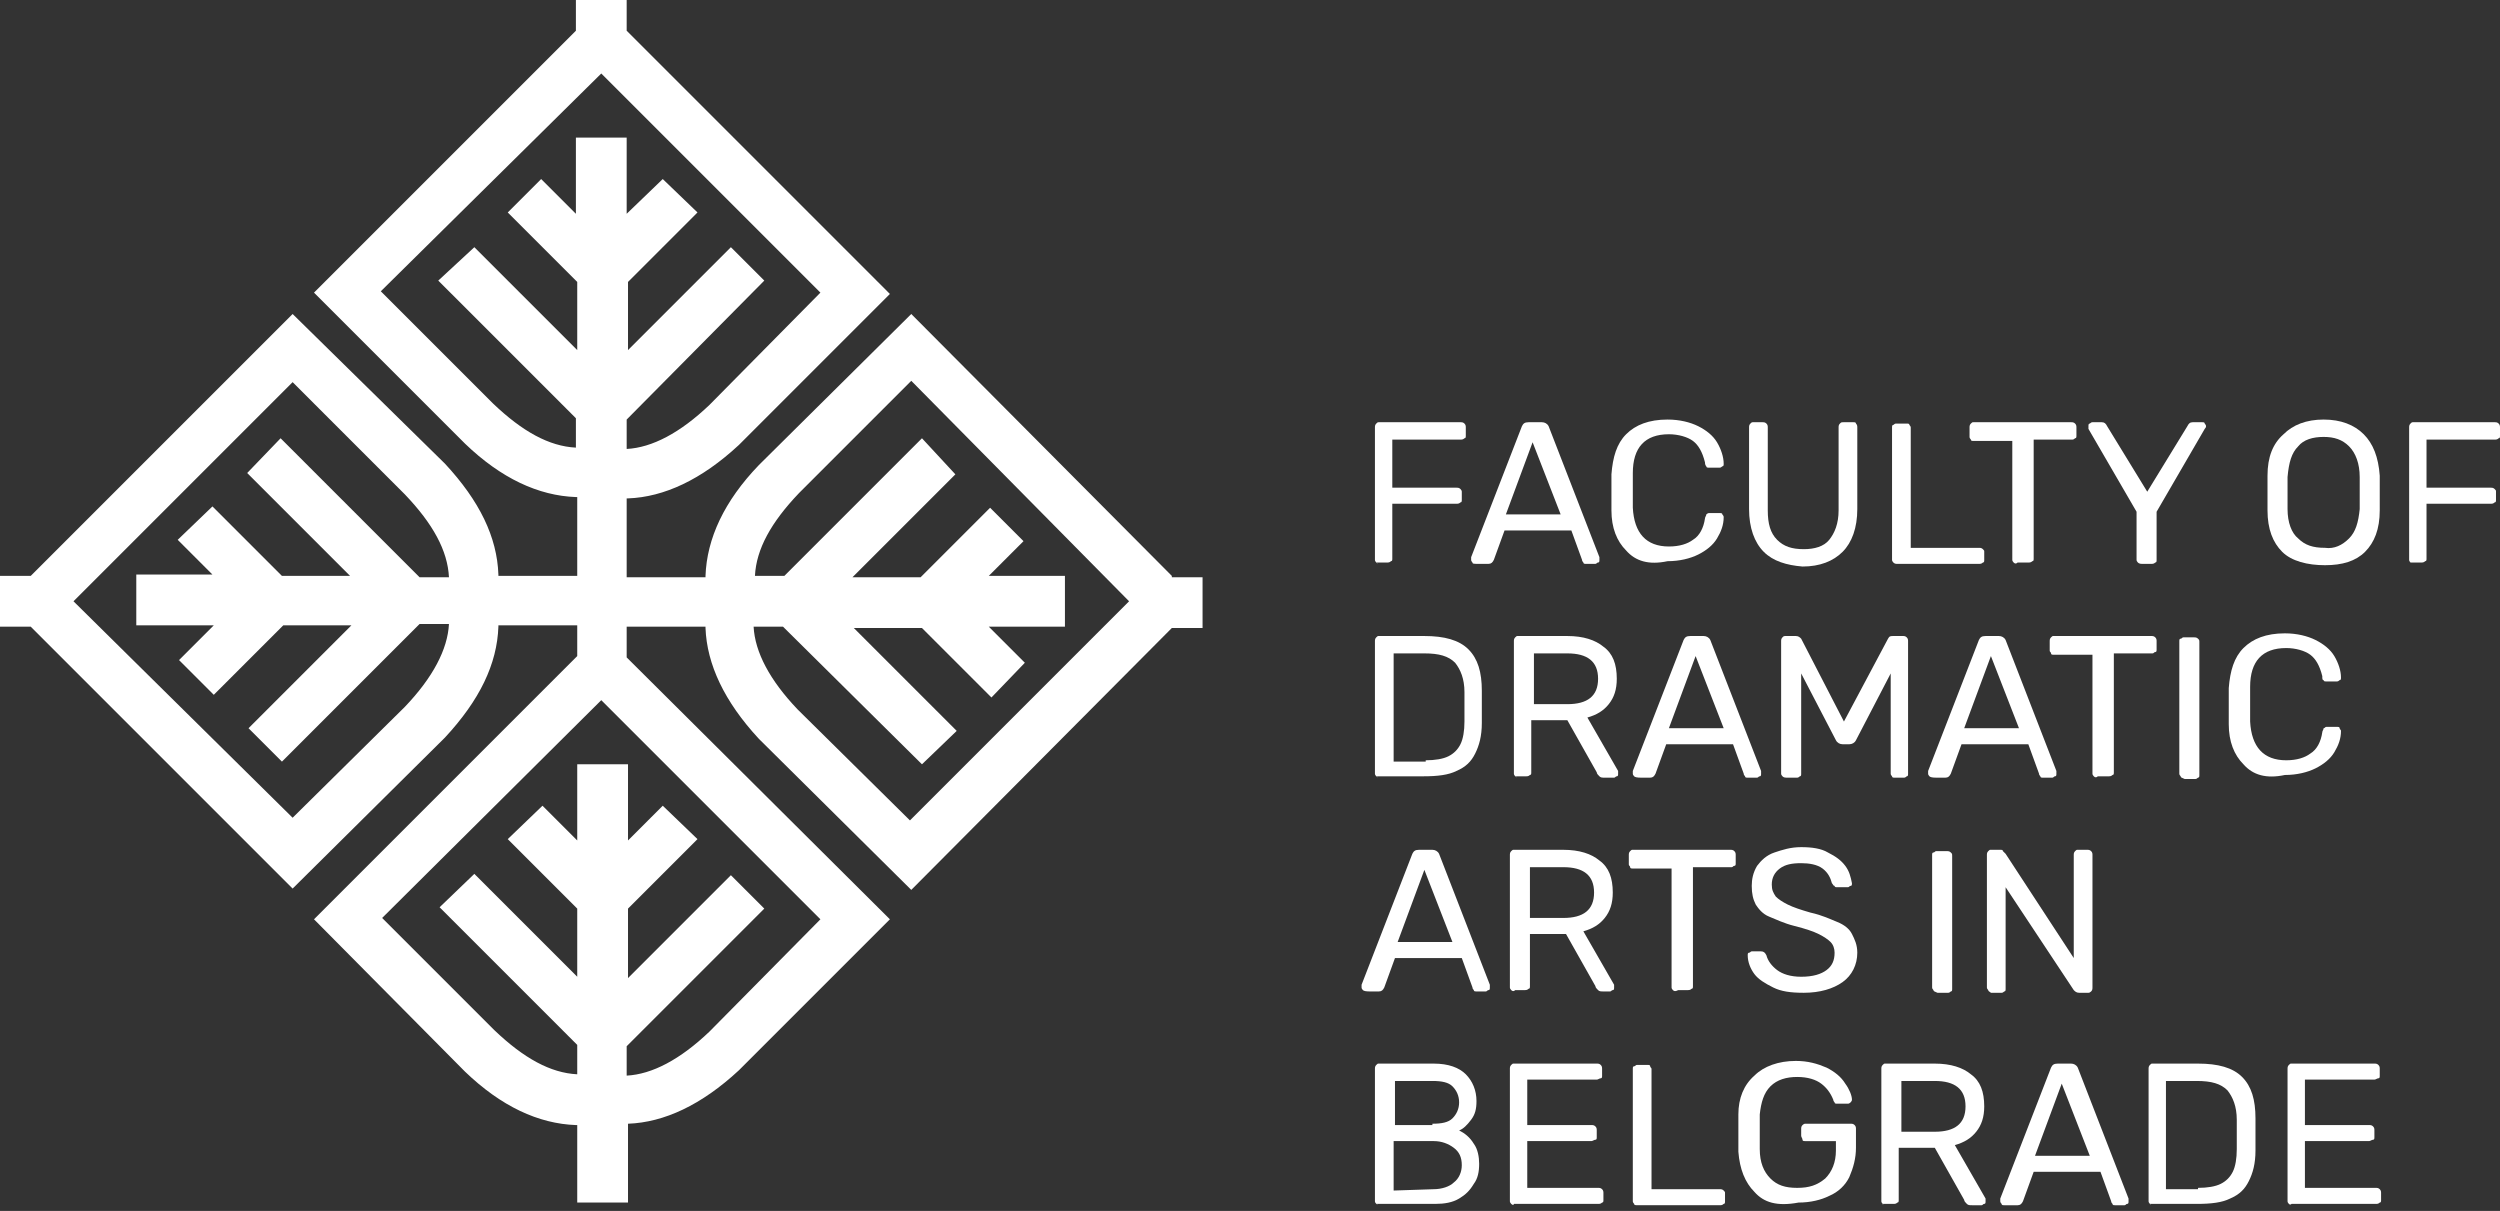 <svg width="320" height="155" viewBox="0 0 320 155" fill="none" xmlns="http://www.w3.org/2000/svg">
<rect x="0" y="0" width="320" height="155" fill="#333333" stroke="none"/>
<g clip-path="url(#clip0_839_972)">
<path d="M149.995 73.715L116.643 40.192L97.146 59.519C92.699 64.137 90.476 68.926 90.305 73.715V73.886H80.214V63.795H80.385C85.003 63.624 89.791 61.4 94.58 56.953L113.907 37.627L80.214 3.934V0H73.715V3.934L40.192 37.456L59.519 56.782C64.137 61.229 68.926 63.453 73.715 63.624H73.886V73.715H63.795V73.544C63.624 68.755 61.4 64.137 56.953 59.348L37.456 40.192L3.934 73.715H0V80.214H3.934L37.456 113.736L56.953 94.409C61.4 89.621 63.624 85.003 63.795 80.214V80.043H73.886V83.977L40.192 117.67L59.519 137.167C64.137 141.614 68.926 143.838 73.715 144.009H73.886V153.928H80.385V143.838C85.003 143.666 89.791 141.443 94.58 136.996L113.907 117.67L80.214 84.147V80.214H90.305V80.385C90.476 85.003 92.699 89.791 97.146 94.58L116.643 113.907L149.995 80.385H153.928V73.886H149.995V73.715ZM44.81 73.715H36.088L27.194 64.821L22.747 69.097L27.194 73.544H17.445V80.043H27.365L22.918 84.49L27.365 88.936L36.259 80.043H44.981L31.812 93.212L36.088 97.488L53.704 79.872H57.467C57.296 83.121 55.414 86.713 51.823 90.476L37.456 104.671L9.407 76.964L37.456 48.915L51.823 63.282C55.414 67.044 57.296 70.465 57.467 73.886H53.704L35.917 56.098L31.641 60.545L44.81 73.715ZM105.013 117.67L90.818 132.036C87.055 135.628 83.463 137.509 80.214 137.68V133.918L97.83 116.301L93.554 112.026L80.385 125.195V116.301L89.278 107.408L84.832 103.132L80.385 107.579V97.83H73.886V107.579L69.439 103.132L64.992 107.408L73.886 116.301V125.024L60.716 111.855L56.269 116.13L73.886 133.747V137.509C70.465 137.338 67.044 135.457 63.282 131.865L48.915 117.499L76.964 89.621L105.013 117.67ZM80.214 17.616H73.715V27.365L69.268 22.918L64.992 27.194L73.886 36.088V44.81L60.716 31.641L56.098 35.917L73.715 53.533V57.296C70.294 57.124 66.873 55.243 63.111 51.651L48.744 37.285L76.964 9.407L105.013 37.456L90.818 51.823C87.055 55.414 83.463 57.296 80.214 57.467V53.704L97.83 35.917L93.554 31.641L80.385 44.81V36.088L89.278 27.194L84.832 22.918L80.214 27.365V17.616ZM116.472 105.013L102.106 90.818C98.514 87.055 96.633 83.463 96.462 80.214H100.224L118.012 97.83L122.459 93.554L109.289 80.385H118.012L126.905 89.278L131.181 84.832L126.563 80.214H136.312V73.715H126.563L131.01 69.268L126.734 64.992L117.841 73.886H109.118L122.288 60.716L118.012 56.098L100.396 73.715H96.633C96.804 70.294 98.685 66.873 102.277 63.111L116.643 48.744L144.522 76.964L116.472 105.013Z" fill="white"/>
<path d="M176.163 72.003C176.049 71.889 175.992 71.775 175.992 71.661V54.729C175.992 54.558 175.992 54.387 176.163 54.216C176.334 54.045 176.334 54.045 176.505 54.045H186.938C187.109 54.045 187.28 54.045 187.451 54.216C187.622 54.387 187.622 54.558 187.622 54.729V55.755C187.622 55.926 187.622 56.097 187.451 56.097C187.28 56.268 187.109 56.268 186.938 56.268H178.215V62.425H186.425C186.596 62.425 186.767 62.425 186.938 62.596C187.052 62.711 187.109 62.825 187.109 62.939V63.965C187.109 64.136 187.109 64.307 186.938 64.307C186.767 64.478 186.596 64.478 186.425 64.478H178.215V71.49C178.215 71.661 178.215 71.832 178.044 71.832C177.873 72.003 177.702 72.003 177.531 72.003H176.163C176.505 72.174 176.334 72.174 176.163 72.003Z" fill="white"/>
<path d="M188.477 72.003C188.363 71.889 188.306 71.775 188.306 71.661V71.319L194.805 54.558C194.976 54.216 195.147 54.045 195.66 54.045H197.37C197.712 54.045 198.054 54.216 198.225 54.558L204.725 71.319V71.661C204.725 71.832 204.725 72.003 204.554 72.003C204.383 72.003 204.383 72.174 204.212 72.174H203.014C202.843 72.174 202.672 72.174 202.672 72.003C202.558 71.889 202.501 71.775 202.501 71.661L201.133 67.898H192.581L191.213 71.661C191.042 72.003 190.871 72.174 190.529 72.174H189.332C188.648 72.174 188.477 72.174 188.477 72.003ZM192.752 65.846H199.765L196.173 56.61L192.752 65.846Z" fill="white"/>
<path d="M208.146 70.464C206.948 69.267 206.264 67.557 206.264 65.333V60.715C206.435 58.492 206.948 56.782 208.146 55.584C209.343 54.387 211.053 53.703 213.447 53.703C214.987 53.703 216.355 54.045 217.381 54.558C218.407 55.071 219.263 55.755 219.776 56.611C220.289 57.466 220.631 58.492 220.631 59.347C220.631 59.518 220.631 59.689 220.46 59.689C220.346 59.803 220.232 59.86 220.118 59.86H218.749C218.578 59.86 218.407 59.86 218.407 59.689C218.293 59.575 218.236 59.404 218.236 59.176C217.894 57.808 217.381 56.953 216.697 56.44C216.013 55.926 214.816 55.584 213.619 55.584C210.54 55.584 209.001 57.295 209.001 60.544V64.991C209.172 68.241 210.711 69.951 213.619 69.951C214.987 69.951 216.013 69.609 216.697 69.096C217.552 68.583 218.065 67.557 218.236 66.359C218.236 66.188 218.407 66.017 218.407 65.846C218.521 65.732 218.635 65.675 218.749 65.675H220.118C220.289 65.675 220.46 65.675 220.46 65.846C220.574 65.96 220.631 66.074 220.631 66.188C220.631 67.215 220.289 68.07 219.776 68.925C219.263 69.78 218.407 70.464 217.381 70.977C216.355 71.49 214.987 71.832 213.447 71.832C211.053 72.346 209.343 71.832 208.146 70.464Z" fill="white"/>
<path d="M225.762 70.635C224.565 69.438 223.88 67.556 223.88 65.162V54.729C223.88 54.558 223.88 54.387 224.051 54.216C224.222 54.045 224.222 54.045 224.393 54.045H225.591C225.762 54.045 225.933 54.045 226.104 54.216C226.275 54.387 226.275 54.558 226.275 54.729V65.333C226.275 67.043 226.617 68.24 227.472 69.096C228.327 69.951 229.353 70.293 230.893 70.293C232.261 70.293 233.458 69.951 234.142 69.096C234.826 68.24 235.34 67.043 235.34 65.333V54.729C235.34 54.558 235.339 54.387 235.511 54.216C235.682 54.045 235.682 54.045 236.024 54.045H237.221C237.392 54.045 237.563 54.045 237.563 54.216C237.734 54.387 237.734 54.558 237.734 54.729V65.162C237.734 67.556 237.05 69.438 235.853 70.635C234.655 71.832 232.945 72.516 230.722 72.516C228.669 72.345 226.959 71.832 225.762 70.635Z" fill="white"/>
<path d="M242.352 72.004C242.238 71.89 242.181 71.776 242.181 71.662V54.73C242.181 54.559 242.181 54.388 242.352 54.388C242.466 54.274 242.58 54.217 242.694 54.217H244.062C244.233 54.217 244.404 54.217 244.404 54.388C244.518 54.502 244.575 54.616 244.575 54.73V70.123H253.298C253.469 70.123 253.64 70.123 253.811 70.294C253.982 70.465 253.982 70.465 253.982 70.636V71.662C253.982 71.833 253.982 72.004 253.811 72.004C253.64 72.175 253.469 72.175 253.298 72.175H242.865C242.694 72.175 242.523 72.175 242.352 72.004Z" fill="white"/>
<path d="M257.745 72.003C257.631 71.889 257.574 71.775 257.574 71.661V56.439H252.614C252.443 56.439 252.272 56.439 252.272 56.268C252.158 56.154 252.101 56.04 252.101 55.926V54.729C252.101 54.558 252.101 54.387 252.272 54.216C252.443 54.045 252.443 54.045 252.614 54.045H265.099C265.27 54.045 265.441 54.045 265.612 54.216C265.783 54.387 265.783 54.558 265.783 54.729V55.755C265.783 55.926 265.783 56.097 265.612 56.097C265.498 56.211 265.384 56.268 265.27 56.268H260.31V71.49C260.31 71.661 260.31 71.832 260.139 71.832C259.968 72.003 259.797 72.003 259.626 72.003H258.258C258.087 72.174 257.916 72.174 257.745 72.003Z" fill="white"/>
<path d="M273.65 72.003C273.536 71.889 273.479 71.775 273.479 71.661V65.504L267.322 54.9V54.558C267.322 54.387 267.322 54.216 267.493 54.216C267.607 54.102 267.721 54.045 267.835 54.045H269.033C269.375 54.045 269.546 54.216 269.717 54.558L274.848 62.939L279.979 54.558C280.15 54.216 280.321 54.045 280.663 54.045H281.86C282.031 54.045 282.202 54.045 282.202 54.216C282.316 54.33 282.373 54.444 282.373 54.558C282.373 54.672 282.316 54.786 282.202 54.9L276.045 65.504V71.661C276.045 71.832 276.045 72.003 275.874 72.003C275.703 72.174 275.532 72.174 275.361 72.174H274.164C273.935 72.174 273.764 72.117 273.65 72.003Z" fill="white"/>
<path d="M292.122 70.635C290.925 69.438 290.241 67.728 290.241 65.333V60.886C290.241 58.492 290.925 56.782 292.293 55.584C293.49 54.387 295.201 53.703 297.424 53.703C299.647 53.703 301.358 54.387 302.555 55.584C303.752 56.782 304.436 58.492 304.607 60.886V65.333C304.607 67.728 303.923 69.438 302.726 70.635C301.529 71.832 299.818 72.346 297.595 72.346C295.372 72.346 293.319 71.832 292.122 70.635ZM300.674 68.925C301.529 68.07 301.871 66.873 302.042 65.162V61.057C302.042 59.347 301.529 57.979 300.674 57.124C299.818 56.269 298.792 55.926 297.424 55.926C296.056 55.926 294.859 56.269 294.174 57.124C293.319 57.979 292.977 59.176 292.806 61.057V65.162C292.806 66.873 293.319 68.241 294.174 68.925C295.03 69.78 296.056 70.122 297.595 70.122C298.792 70.293 299.818 69.78 300.674 68.925Z" fill="white"/>
<path d="M308.541 72.003C308.427 71.889 308.37 71.775 308.37 71.661V54.729C308.37 54.558 308.37 54.387 308.541 54.216C308.712 54.045 308.712 54.045 308.883 54.045H319.316C319.487 54.045 319.658 54.045 319.829 54.216C320 54.387 320 54.558 320 54.729V55.755C320 55.926 320 56.097 319.829 56.097C319.658 56.268 319.487 56.268 319.316 56.268H310.594V62.425H318.803C318.974 62.425 319.145 62.425 319.316 62.596C319.487 62.767 319.487 62.767 319.487 62.939V63.965C319.487 64.136 319.487 64.307 319.316 64.307C319.145 64.478 318.974 64.478 318.803 64.478H310.594V71.49C310.594 71.661 310.594 71.832 310.422 71.832C310.251 72.003 310.08 72.003 309.909 72.003H308.541C308.655 72.117 308.655 72.117 308.541 72.003Z" fill="white"/>
<path d="M176.163 99.368C176.049 99.254 175.992 99.14 175.992 99.026V82.094C175.992 81.923 175.992 81.752 176.163 81.581C176.334 81.41 176.334 81.41 176.505 81.41H182.32C184.885 81.41 186.767 81.923 187.964 83.121C189.161 84.318 189.674 86.028 189.674 88.422V92.527C189.674 94.237 189.332 95.435 188.819 96.461C188.306 97.487 187.622 98.171 186.425 98.684C185.398 99.197 184.03 99.368 182.149 99.368H176.163C176.505 99.54 176.334 99.54 176.163 99.368ZM182.491 97.316C183.688 97.316 184.714 97.145 185.398 96.803C186.083 96.461 186.596 95.948 186.938 95.264C187.28 94.58 187.451 93.553 187.451 92.356V88.594C187.451 86.883 186.938 85.686 186.254 84.831C185.398 83.976 184.201 83.634 182.32 83.634H178.386V97.487H182.491V97.316Z" fill="white"/>
<path d="M193.95 99.368C193.836 99.254 193.779 99.14 193.779 99.026V82.094C193.779 81.923 193.779 81.752 193.95 81.581C194.121 81.41 194.121 81.41 194.292 81.41H200.62C202.672 81.41 204.212 81.923 205.238 82.778C206.435 83.634 206.948 85.002 206.948 86.883C206.948 88.251 206.606 89.278 205.922 90.133C205.238 90.988 204.383 91.501 203.186 91.843L207.119 98.684V99.026C207.119 99.197 207.119 99.368 206.948 99.368C206.777 99.368 206.777 99.54 206.606 99.54H205.409C205.067 99.54 204.896 99.54 204.725 99.368C204.554 99.197 204.383 99.026 204.383 98.855L200.62 92.185H196.002V98.855C196.002 99.026 196.002 99.197 195.831 99.197C195.66 99.368 195.489 99.368 195.318 99.368H193.95C194.292 99.54 194.121 99.54 193.95 99.368ZM200.62 90.133C203.186 90.133 204.554 89.107 204.554 86.883C204.554 84.66 203.186 83.634 200.62 83.634H196.344V90.133H200.62Z" fill="white"/>
<path d="M209.172 99.368C209.058 99.254 209 99.14 209 99.026V98.684L215.5 81.923C215.671 81.581 215.842 81.41 216.355 81.41H218.065C218.407 81.41 218.749 81.581 218.92 81.923L225.42 98.684V99.026C225.42 99.197 225.42 99.368 225.248 99.368C225.077 99.368 225.077 99.54 224.906 99.54H223.709C223.538 99.54 223.367 99.54 223.367 99.368C223.253 99.254 223.196 99.14 223.196 99.026L221.828 95.264H213.276L211.908 99.026C211.737 99.368 211.566 99.54 211.224 99.54H210.027C209.571 99.54 209.286 99.483 209.172 99.368ZM213.618 93.211H220.631L217.039 83.976L213.618 93.211Z" fill="white"/>
<path d="M228.156 99.368C228.042 99.254 227.985 99.14 227.985 99.026V82.094C227.985 81.923 227.985 81.752 228.156 81.581C228.327 81.41 228.327 81.41 228.669 81.41H229.867C230.209 81.41 230.38 81.581 230.551 81.752L236.024 92.356L241.668 81.752C241.839 81.41 242.01 81.41 242.352 81.41H243.549C243.72 81.41 243.891 81.41 244.062 81.581C244.233 81.752 244.233 81.923 244.233 82.094V99.026C244.233 99.197 244.233 99.368 244.062 99.368C243.948 99.483 243.834 99.54 243.72 99.54H242.523C242.352 99.54 242.181 99.54 242.181 99.368C242.067 99.254 242.01 99.14 242.01 99.026V86.199L237.563 94.751C237.392 95.093 237.05 95.264 236.708 95.264H235.853C235.511 95.264 235.169 95.093 234.998 94.751L230.551 86.199V99.026C230.551 99.197 230.551 99.368 230.38 99.368C230.266 99.483 230.152 99.54 230.038 99.54H228.841C228.498 99.54 228.327 99.54 228.156 99.368Z" fill="white"/>
<path d="M246.97 99.368C246.856 99.254 246.799 99.14 246.799 99.026V98.684L253.298 81.923C253.469 81.581 253.64 81.41 254.153 81.41H255.864C256.206 81.41 256.548 81.581 256.719 81.923L263.218 98.684V99.026C263.218 99.197 263.218 99.368 263.047 99.368C262.876 99.368 262.876 99.54 262.705 99.54H261.508C261.336 99.54 261.165 99.54 261.165 99.368C261.051 99.254 260.994 99.14 260.994 99.026L259.626 95.264H251.075L249.706 99.026C249.535 99.368 249.364 99.54 249.022 99.54H247.825C247.369 99.54 247.084 99.483 246.97 99.368ZM251.417 93.211H258.429L254.837 83.976L251.417 93.211Z" fill="white"/>
<path d="M268.006 99.368C267.892 99.254 267.835 99.14 267.835 99.026V83.805H262.875C262.704 83.805 262.533 83.805 262.533 83.634C262.533 83.463 262.362 83.463 262.362 83.291V82.094C262.362 81.923 262.362 81.752 262.533 81.581C262.704 81.41 262.704 81.41 262.875 81.41H275.361C275.532 81.41 275.703 81.41 275.874 81.581C276.045 81.752 276.045 81.923 276.045 82.094V83.121C276.045 83.291 276.045 83.463 275.874 83.463C275.703 83.463 275.703 83.634 275.532 83.634H270.572V98.855C270.572 99.026 270.572 99.197 270.401 99.197C270.23 99.368 270.059 99.368 269.888 99.368H268.519C268.348 99.54 268.177 99.54 268.006 99.368Z" fill="white"/>
<path d="M279.124 99.369C279.01 99.255 278.953 99.141 278.953 99.027V82.095C278.953 81.924 278.953 81.753 279.124 81.753C279.295 81.753 279.295 81.582 279.466 81.582H280.834C281.005 81.582 281.176 81.582 281.347 81.753C281.518 81.924 281.518 81.924 281.518 82.266V99.198C281.518 99.369 281.518 99.54 281.347 99.54C281.233 99.654 281.119 99.711 281.005 99.711H279.637C279.295 99.54 279.124 99.54 279.124 99.369Z" fill="white"/>
<path d="M287.162 97.829C285.965 96.632 285.281 94.922 285.281 92.698V88.081C285.452 85.857 285.965 84.147 287.162 82.95C288.359 81.752 290.07 81.068 292.464 81.068C294.003 81.068 295.372 81.41 296.398 81.924C297.424 82.437 298.279 83.121 298.792 83.976C299.305 84.831 299.647 85.857 299.647 86.712C299.647 86.883 299.647 87.055 299.476 87.055C299.362 87.168 299.248 87.225 299.134 87.225H297.766C297.595 87.225 297.424 87.225 297.424 87.055C297.253 87.055 297.253 86.883 297.253 86.541C296.911 85.173 296.398 84.318 295.714 83.805C295.03 83.292 293.832 82.95 292.635 82.95C289.557 82.95 288.017 84.66 288.017 87.91V92.356C288.188 95.606 289.728 97.316 292.635 97.316C294.003 97.316 295.03 96.974 295.714 96.461C296.569 95.948 297.082 94.922 297.253 93.725C297.253 93.554 297.424 93.383 297.424 93.212C297.595 93.212 297.595 93.041 297.766 93.041H299.134C299.305 93.041 299.476 93.041 299.476 93.212C299.476 93.383 299.647 93.383 299.647 93.554C299.647 94.58 299.305 95.435 298.792 96.29C298.279 97.145 297.424 97.829 296.398 98.343C295.372 98.856 294.003 99.198 292.464 99.198C290.07 99.711 288.359 99.198 287.162 97.829Z" fill="white"/>
<path d="M174.452 126.734C174.338 126.62 174.281 126.506 174.281 126.392V126.05L180.78 109.288C180.951 108.946 181.123 108.775 181.636 108.775H183.346C183.688 108.775 184.03 108.946 184.201 109.288L190.7 126.05V126.392C190.7 126.563 190.7 126.734 190.529 126.734C190.358 126.734 190.358 126.905 190.187 126.905H188.99C188.819 126.905 188.648 126.905 188.648 126.734C188.534 126.62 188.477 126.506 188.477 126.392L187.109 122.629H178.557L177.189 126.392C177.018 126.734 176.847 126.905 176.505 126.905H175.307C174.851 126.905 174.566 126.848 174.452 126.734ZM178.899 120.577H185.911L182.32 111.341L178.899 120.577Z" fill="white"/>
<path d="M193.437 126.734C193.323 126.62 193.266 126.506 193.266 126.392V109.46C193.266 109.288 193.266 109.117 193.437 108.946C193.608 108.775 193.608 108.775 193.779 108.775H200.107C202.159 108.775 203.699 109.288 204.725 110.144C205.922 110.999 206.435 112.367 206.435 114.248C206.435 115.617 206.093 116.643 205.409 117.498C204.725 118.353 203.87 118.866 202.672 119.208L206.606 126.05V126.392C206.606 126.563 206.606 126.734 206.435 126.734C206.264 126.734 206.264 126.905 206.093 126.905H205.238C204.896 126.905 204.725 126.905 204.554 126.734C204.383 126.563 204.212 126.392 204.212 126.221L200.449 119.55H195.831V126.221C195.831 126.392 195.831 126.563 195.66 126.563C195.489 126.734 195.318 126.734 195.147 126.734H193.95C193.779 126.905 193.608 126.905 193.437 126.734ZM200.107 117.498C202.672 117.498 204.041 116.472 204.041 114.248C204.041 112.025 202.672 110.999 200.107 110.999H195.831V117.498H200.107Z" fill="white"/>
<path d="M214.132 126.734C214.018 126.62 213.961 126.506 213.961 126.392V111.17H209.001C208.83 111.17 208.659 111.17 208.659 110.999C208.659 110.828 208.488 110.828 208.488 110.657V109.46C208.488 109.288 208.488 109.117 208.659 108.946C208.83 108.775 208.83 108.775 209.001 108.775H221.486C221.657 108.775 221.828 108.775 221.999 108.946C222.17 109.117 222.17 109.288 222.17 109.46V110.486C222.17 110.657 222.17 110.828 221.999 110.828C221.828 110.828 221.828 110.999 221.657 110.999H216.697V126.221C216.697 126.392 216.697 126.563 216.526 126.563C216.355 126.734 216.184 126.734 216.013 126.734H214.816C214.474 126.905 214.303 126.905 214.132 126.734Z" fill="white"/>
<path d="M226.959 126.392C225.933 125.879 225.078 125.366 224.565 124.682C224.052 123.997 223.709 123.142 223.709 122.287C223.709 122.116 223.709 121.945 223.88 121.945C224.052 121.945 224.052 121.774 224.223 121.774H225.42C225.762 121.774 225.933 121.945 226.104 122.287C226.275 122.971 226.788 123.655 227.472 124.168C228.156 124.682 229.182 125.024 230.551 125.024C232.09 125.024 233.116 124.682 233.8 124.168C234.484 123.655 234.827 122.971 234.827 121.945C234.827 121.432 234.655 120.919 234.313 120.577C233.971 120.235 233.458 119.893 232.774 119.551C232.09 119.209 231.064 118.867 229.696 118.524C228.327 118.182 227.301 117.669 226.446 117.327C225.591 116.985 225.078 116.301 224.736 115.788C224.394 115.104 224.223 114.42 224.223 113.394C224.223 112.538 224.394 111.683 224.907 110.828C225.42 110.144 226.104 109.46 227.13 109.118C228.156 108.776 229.182 108.434 230.551 108.434C231.919 108.434 233.116 108.605 233.971 109.118C234.998 109.631 235.682 110.144 236.195 110.828C236.708 111.512 236.879 112.196 237.05 113.051C237.05 113.222 237.05 113.394 236.879 113.394C236.708 113.394 236.708 113.565 236.537 113.565H235.169C234.998 113.565 234.827 113.565 234.827 113.394C234.655 113.394 234.655 113.222 234.484 113.051C234.313 112.367 233.971 111.683 233.287 111.17C232.603 110.657 231.577 110.486 230.551 110.486C229.354 110.486 228.498 110.657 227.814 111.17C227.13 111.683 226.788 112.367 226.788 113.222C226.788 113.907 226.959 114.249 227.301 114.762C227.643 115.104 228.156 115.446 228.84 115.788C229.525 116.13 230.551 116.472 231.748 116.814C233.287 117.156 234.313 117.669 235.169 118.011C236.024 118.353 236.708 118.867 237.05 119.551C237.392 120.235 237.734 120.919 237.734 121.945C237.734 123.484 237.05 124.853 235.853 125.708C234.655 126.563 232.945 127.076 230.893 127.076C229.182 127.076 227.985 126.905 226.959 126.392Z" fill="white"/>
<path d="M247.483 126.735C247.369 126.621 247.312 126.507 247.312 126.392V109.46C247.312 109.289 247.312 109.118 247.483 109.118C247.654 109.118 247.654 108.947 247.825 108.947H249.193C249.364 108.947 249.535 108.947 249.706 109.118C249.877 109.289 249.877 109.289 249.877 109.631V126.564C249.877 126.735 249.877 126.906 249.706 126.906C249.592 127.02 249.478 127.077 249.364 127.077H247.996C247.654 126.906 247.483 126.906 247.483 126.735Z" fill="white"/>
<path d="M254.495 126.734C254.381 126.62 254.324 126.506 254.324 126.392V109.46C254.324 109.288 254.324 109.117 254.495 108.946C254.666 108.775 254.666 108.775 254.837 108.775H256.035C256.206 108.775 256.377 108.775 256.377 108.946C256.377 108.946 256.548 109.117 256.719 109.288L265.441 122.629V109.46C265.441 109.288 265.441 109.117 265.612 108.946C265.783 108.775 265.783 108.775 265.954 108.775H267.152C267.323 108.775 267.494 108.775 267.665 108.946C267.836 109.117 267.836 109.288 267.836 109.46V126.392C267.836 126.563 267.836 126.734 267.665 126.905C267.551 127.019 267.437 127.076 267.323 127.076H266.125C265.783 127.076 265.612 126.905 265.441 126.734L256.719 113.564V126.563C256.719 126.734 256.719 126.905 256.548 126.905C256.434 127.019 256.32 127.076 256.206 127.076H254.837C254.666 126.905 254.495 126.905 254.495 126.734Z" fill="white"/>
<path d="M176.163 154.099C176.049 153.985 175.992 153.871 175.992 153.757V136.825C175.992 136.654 175.992 136.483 176.163 136.312C176.334 136.141 176.334 136.141 176.505 136.141H183.517C185.398 136.141 186.767 136.654 187.622 137.509C188.477 138.364 188.99 139.561 188.99 140.93C188.99 141.956 188.819 142.64 188.306 143.324C187.793 144.008 187.28 144.521 186.767 144.692C187.451 145.034 188.135 145.547 188.648 146.403C189.161 147.087 189.332 148.113 189.332 148.968C189.332 149.994 189.161 150.849 188.648 151.533C188.135 152.389 187.622 152.902 186.767 153.415C185.912 153.928 184.885 154.099 183.688 154.099H176.163C176.505 154.27 176.334 154.27 176.163 154.099ZM183.346 143.837C184.543 143.837 185.398 143.666 185.912 143.153C186.425 142.64 186.767 141.956 186.767 141.101C186.767 140.245 186.425 139.561 185.912 139.048C185.398 138.535 184.543 138.364 183.346 138.364H178.557V144.008H183.346V143.837ZM183.517 152.218C184.543 152.218 185.569 151.876 186.083 151.362C186.767 150.849 187.109 149.994 187.109 149.139C187.109 148.113 186.767 147.429 186.083 146.916C185.398 146.403 184.543 146.06 183.517 146.06H178.386V152.389L183.517 152.218Z" fill="white"/>
<path d="M193.437 154.099C193.323 153.985 193.266 153.871 193.266 153.757V136.825C193.266 136.654 193.266 136.483 193.437 136.312C193.608 136.141 193.608 136.141 193.779 136.141H204.383C204.554 136.141 204.725 136.141 204.896 136.312C205.067 136.483 205.067 136.654 205.067 136.825V137.68C205.067 137.851 205.067 138.022 204.896 138.022C204.725 138.022 204.554 138.193 204.383 138.193H195.489V144.008H203.699C203.87 144.008 204.041 144.008 204.212 144.179C204.383 144.35 204.383 144.521 204.383 144.692V145.547C204.383 145.718 204.383 145.889 204.212 145.889C204.041 145.889 203.87 146.06 203.699 146.06H195.489V152.047H204.554C204.725 152.047 204.896 152.047 205.067 152.218C205.238 152.389 205.238 152.56 205.238 152.731V153.586C205.238 153.757 205.238 153.928 205.067 153.928C204.896 154.099 204.725 154.099 204.554 154.099H193.779C193.779 154.27 193.608 154.27 193.437 154.099Z" fill="white"/>
<path d="M209.172 154.098C209.058 153.984 209 153.87 209 153.756V136.824C209 136.653 209 136.482 209.172 136.482C209.343 136.482 209.343 136.311 209.514 136.311H210.882C211.053 136.311 211.224 136.311 211.224 136.482C211.224 136.653 211.395 136.653 211.395 136.824V152.216H220.118C220.289 152.216 220.46 152.216 220.631 152.388C220.802 152.559 220.802 152.559 220.802 152.73V153.756C220.802 153.927 220.802 154.098 220.631 154.098C220.46 154.269 220.289 154.269 220.118 154.269H209.685C209.343 154.269 209.172 154.269 209.172 154.098Z" fill="white"/>
<path d="M224.565 152.56C223.367 151.363 222.683 149.652 222.512 147.429V142.64C222.512 140.588 223.196 138.877 224.565 137.68C225.762 136.483 227.643 135.799 229.867 135.799C231.406 135.799 232.603 136.141 233.8 136.654C234.826 137.167 235.682 137.851 236.195 138.706C236.708 139.39 237.05 140.246 237.05 140.759C237.05 140.873 236.993 140.987 236.879 141.101C236.765 141.215 236.651 141.272 236.537 141.272H235.169C234.997 141.272 234.826 141.272 234.826 141.101C234.826 141.101 234.655 140.93 234.655 140.759C234.313 139.904 233.8 139.219 233.116 138.706C232.432 138.193 231.406 137.851 230.038 137.851C228.669 137.851 227.472 138.193 226.617 139.048C225.762 139.904 225.42 141.101 225.249 142.64V147.087C225.249 148.797 225.762 149.994 226.617 150.85C227.472 151.705 228.498 152.047 230.038 152.047C231.577 152.047 232.603 151.705 233.629 150.85C234.484 149.994 234.997 148.797 234.997 147.258V146.061H231.064C230.893 146.061 230.722 146.061 230.722 145.89C230.722 145.719 230.551 145.548 230.551 145.377V144.521C230.551 144.35 230.551 144.179 230.722 144.008C230.836 143.894 230.95 143.837 231.064 143.837H236.879C237.05 143.837 237.221 143.837 237.392 144.008C237.563 144.179 237.563 144.35 237.563 144.521V146.916C237.563 148.284 237.221 149.481 236.708 150.679C236.195 151.705 235.34 152.56 234.142 153.073C233.116 153.586 231.748 153.928 230.209 153.928C227.472 154.441 225.762 153.928 224.565 152.56Z" fill="white"/>
<path d="M240.984 154.099C240.869 153.985 240.813 153.871 240.813 153.757V136.825C240.813 136.654 240.812 136.483 240.984 136.312C241.155 136.141 241.155 136.141 241.326 136.141H247.654C249.706 136.141 251.245 136.654 252.272 137.509C253.469 138.364 253.982 139.732 253.982 141.614C253.982 142.982 253.64 144.008 252.956 144.863C252.272 145.718 251.416 146.231 250.219 146.574L254.153 153.415V153.757C254.153 153.928 254.153 154.099 253.982 154.099C253.811 154.099 253.811 154.27 253.64 154.27H252.443C252.101 154.27 251.93 154.27 251.759 154.099C251.587 153.928 251.416 153.757 251.416 153.586L247.654 146.916H243.036V153.586C243.036 153.757 243.036 153.928 242.865 153.928C242.694 154.099 242.523 154.099 242.352 154.099H240.984C241.155 154.27 240.984 154.27 240.984 154.099ZM247.654 144.863C250.219 144.863 251.587 143.837 251.587 141.614C251.587 139.39 250.219 138.364 247.654 138.364H243.378V144.863H247.654Z" fill="white"/>
<path d="M256.205 154.099C256.091 153.985 256.034 153.871 256.034 153.757V153.415L262.533 136.654C262.704 136.312 262.875 136.141 263.389 136.141H265.099C265.441 136.141 265.783 136.312 265.954 136.654L272.453 153.415V153.757C272.453 153.928 272.453 154.099 272.282 154.099C272.111 154.099 272.111 154.27 271.94 154.27H270.743C270.572 154.27 270.401 154.27 270.401 154.099C270.287 153.985 270.23 153.871 270.23 153.757L268.862 149.994H260.31L258.942 153.757C258.771 154.099 258.6 154.27 258.258 154.27H256.547C256.376 154.27 256.205 154.27 256.205 154.099ZM260.481 147.942H267.493L263.902 138.706L260.481 147.942Z" fill="white"/>
<path d="M275.19 154.099C275.076 153.985 275.019 153.871 275.019 153.757V136.825C275.019 136.654 275.019 136.483 275.19 136.312C275.361 136.141 275.361 136.141 275.532 136.141H281.347C283.913 136.141 285.794 136.654 286.991 137.851C288.188 139.048 288.702 140.758 288.702 143.153V147.258C288.702 148.968 288.36 150.165 287.846 151.191C287.333 152.218 286.649 152.902 285.452 153.415C284.426 153.928 283.058 154.099 281.176 154.099H275.19C275.361 154.27 275.19 154.27 275.19 154.099ZM281.347 152.047C282.544 152.047 283.571 151.876 284.255 151.533C284.939 151.191 285.452 150.678 285.794 149.994C286.136 149.31 286.307 148.284 286.307 147.087V143.324C286.307 141.614 285.794 140.416 285.11 139.561C284.255 138.706 283.058 138.364 281.176 138.364H277.242V152.218H281.347V152.047Z" fill="white"/>
<path d="M292.977 154.099C292.863 153.985 292.806 153.871 292.806 153.757V136.825C292.806 136.654 292.806 136.483 292.977 136.312C293.148 136.141 293.148 136.141 293.319 136.141H303.923C304.094 136.141 304.265 136.141 304.436 136.312C304.607 136.483 304.607 136.654 304.607 136.825V137.68C304.607 137.851 304.607 138.022 304.436 138.022C304.265 138.022 304.094 138.193 303.923 138.193H295.03V144.008H303.239C303.41 144.008 303.581 144.008 303.752 144.179C303.923 144.35 303.923 144.521 303.923 144.692V145.547C303.923 145.718 303.923 145.889 303.752 145.889C303.581 145.889 303.41 146.06 303.239 146.06H295.03V152.047H304.094C304.265 152.047 304.436 152.047 304.607 152.218C304.778 152.389 304.778 152.56 304.778 152.731V153.586C304.778 153.757 304.778 153.928 304.607 153.928C304.436 154.099 304.265 154.099 304.094 154.099H293.319C293.205 154.213 293.091 154.213 292.977 154.099Z" fill="white"/>
</g>
<defs>
<clipPath id="clip0_839_972">
<rect width="320" height="154.27" fill="white"/>
</clipPath>
</defs>
</svg>
